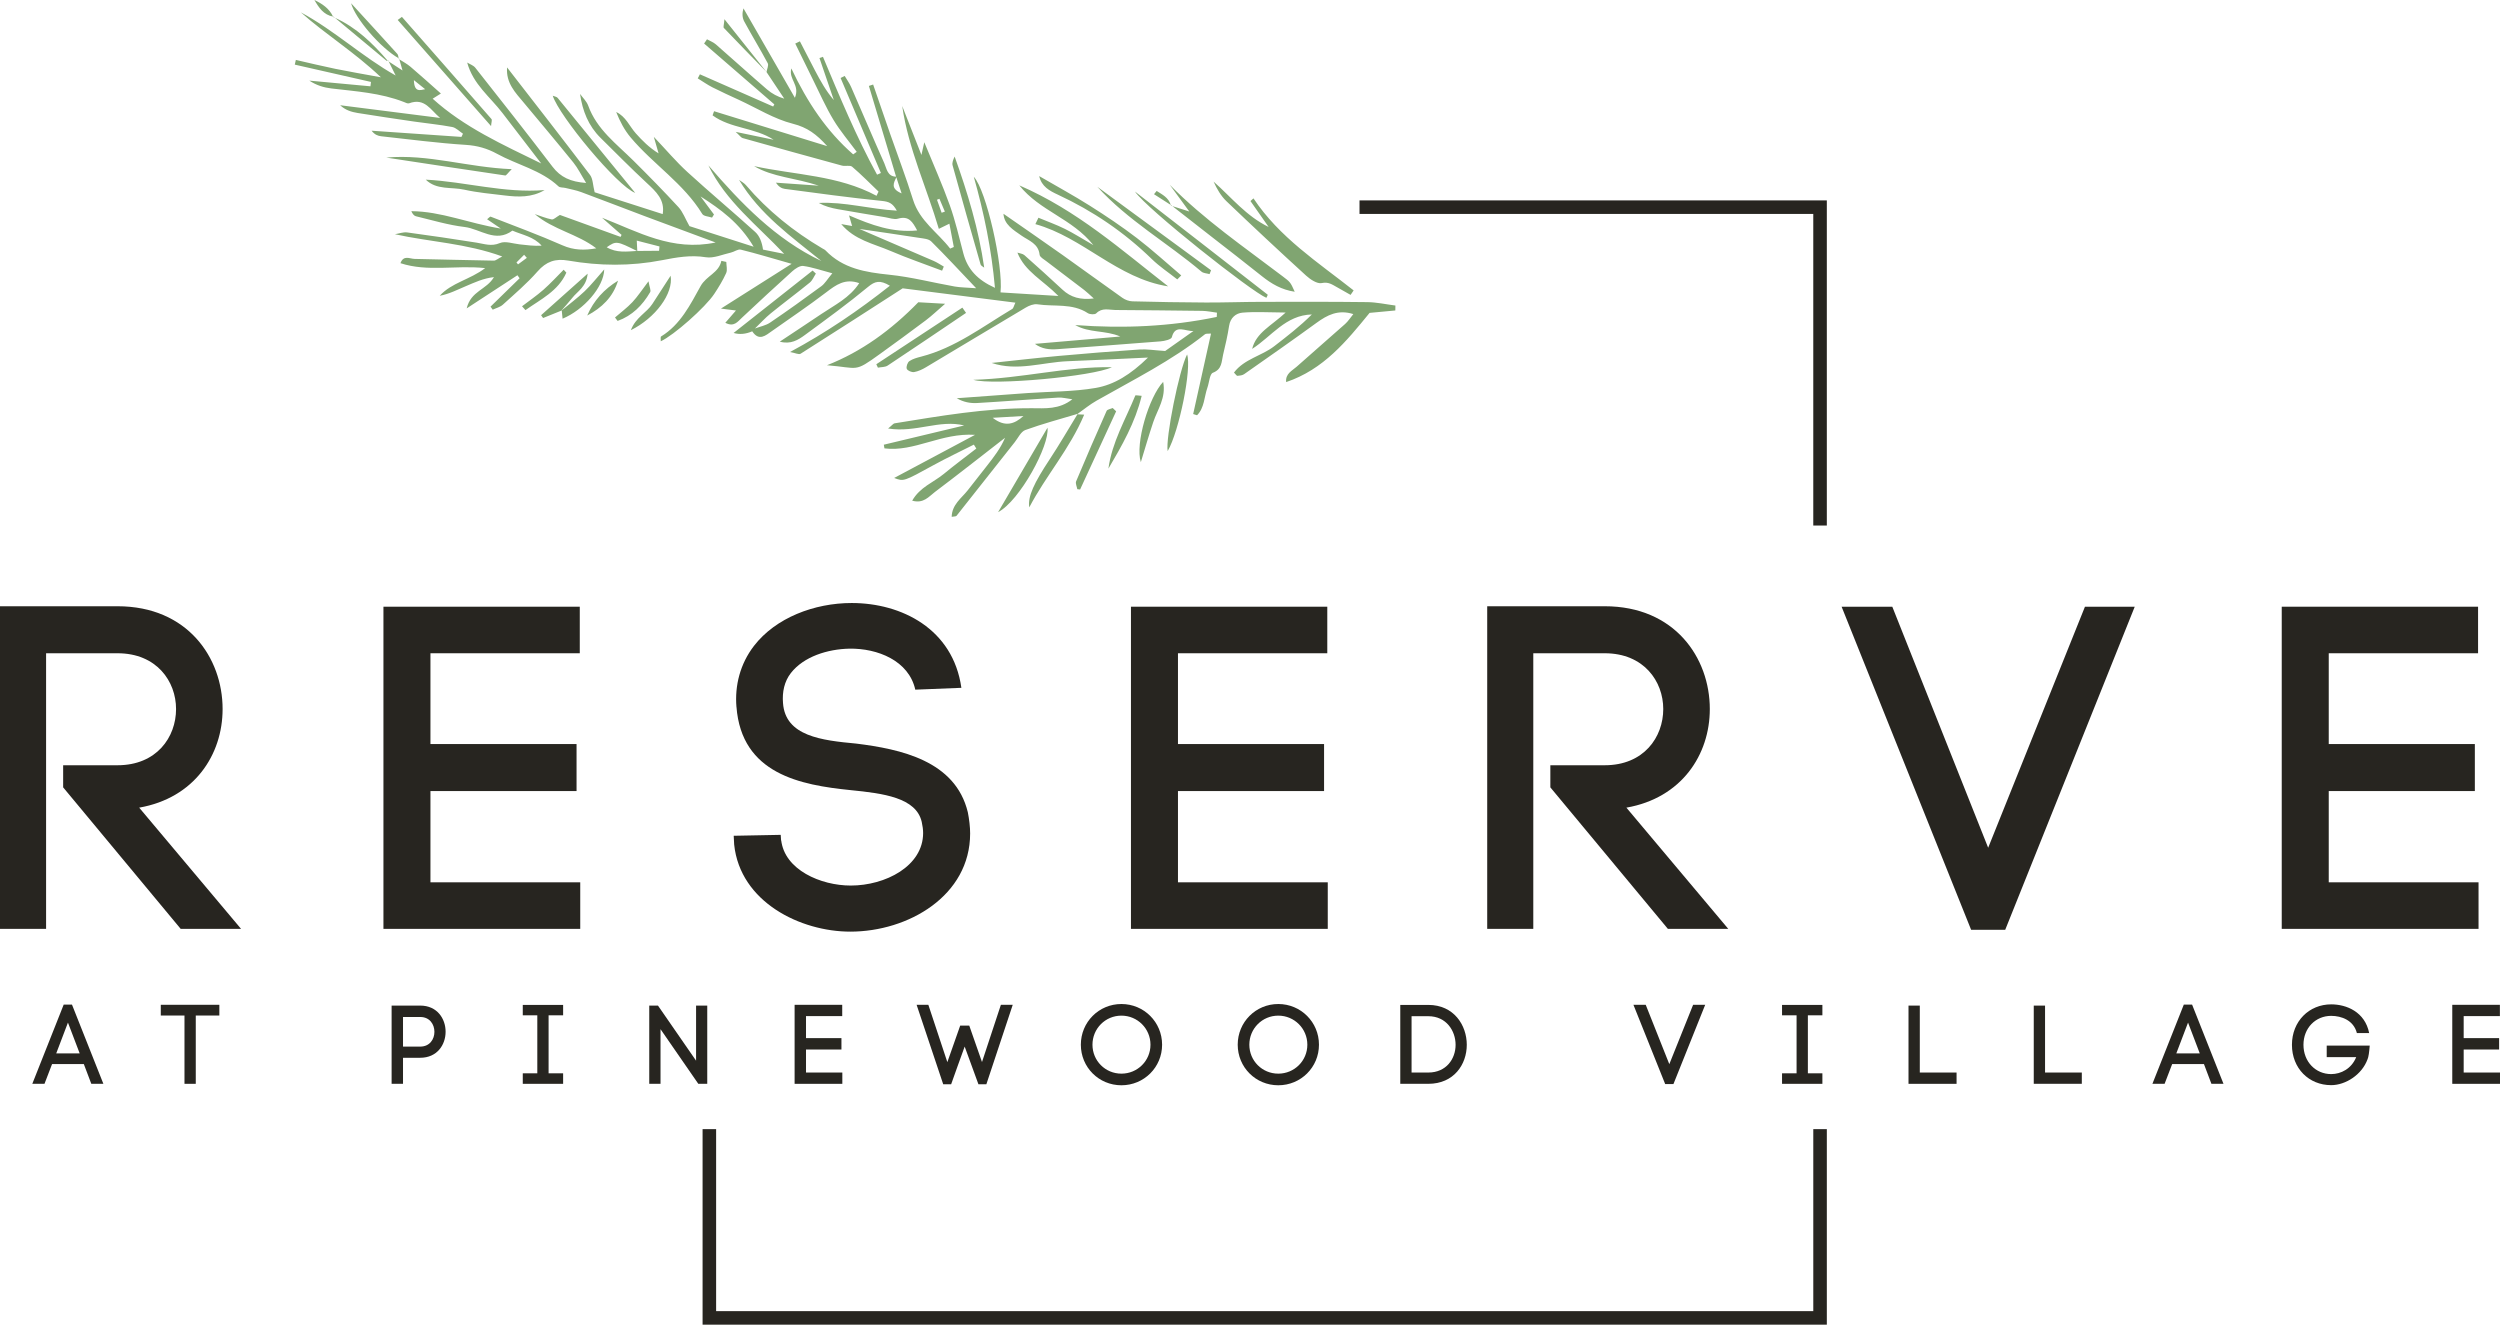 <?xml version="1.0" encoding="UTF-8"?>
<svg id="logos" xmlns="http://www.w3.org/2000/svg" viewBox="0 0 300 159">
  <defs>
    <style>
      .cls-1 {
        fill: #272520;
      }

      .cls-2 {
        fill: #80a571;
      }
    </style>
  </defs>
  <g>
    <path class="cls-1" d="M7.577,91.83h6.526c4.701,0,7.024-3.374,7.024-6.747,0-3.319-2.323-6.692-7.024-6.692H5.531v33.073H0v-38.714h14.103c8.407,0,12.61,6.194,12.61,12.333,0,5.475-3.374,10.674-10.01,11.835l12.223,14.545h-7.245l-14.103-16.979v-2.655Z"/>
    <path class="cls-1" d="M51.654,105.878h17.975v5.586h-23.616v-38.659h23.56v5.586h-17.919v10.895h17.532v5.641h-17.532v10.951Z"/>
    <path class="cls-1" d="M109.834,82.76c-.774-3.484-4.535-4.978-7.909-4.922-2.599.055-5.475.94-7.024,2.931-.774.995-1.051,2.268-.94,3.595.277,3.982,4.646,4.48,8.794,4.867,5.309.664,11.891,2.046,13.384,8.241.166.829.277,1.77.277,2.544,0,7.466-7.411,11.78-14.38,11.78-5.973,0-13.218-3.54-13.937-10.453l-.055-1.051,5.641-.11.055.83v-.221c.387,3.595,4.756,5.475,8.351,5.475,4.148,0,8.683-2.323,8.683-6.305,0-.387-.055-.83-.166-1.328-.664-2.931-4.645-3.429-8.517-3.816-6.028-.608-13.107-1.936-13.716-10.01v.055c-.221-2.599.442-5.199,2.102-7.356,2.599-3.374,7.245-5.144,11.725-5.144,5.973,0,12.167,3.097,13.163,10.177l-5.53.221Z"/>
    <path class="cls-1" d="M141.356,105.878h17.975v5.586h-23.616v-38.659h23.56v5.586h-17.919v10.895h17.532v5.641h-17.532v10.951Z"/>
    <path class="cls-1" d="M186.041,91.83h6.527c4.7,0,7.023-3.374,7.023-6.747,0-3.319-2.323-6.692-7.023-6.692h-8.573v33.073h-5.53v-38.714h14.103c8.406,0,12.61,6.194,12.61,12.333,0,5.475-3.374,10.674-10.01,11.835l12.223,14.545h-7.246l-14.103-16.979v-2.655Z"/>
    <path class="cls-1" d="M250.196,72.805h5.973l-15.542,38.769h-4.093l-15.541-38.769h6.083l11.504,28.925,11.615-28.925Z"/>
    <path class="cls-1" d="M279.45,105.878h17.974v5.586h-23.616v-38.659h23.56v5.586h-17.919v10.895h17.532v5.641h-17.532v10.951Z"/>
  </g>
  <path class="cls-2" d="M46.591,7.257c.02.039.039.079.059.118-.037-.024-.075-.049-.112-.073,0,0,.051-.043.054-.045ZM164.358,37.538c-2.769,3.394-5.527,6.801-10.02,8.313-.104-1.019.725-1.366,1.267-1.851,1.925-1.722,3.886-3.403,5.812-5.124.363-.325.631-.756.981-1.185-1.817-.58-3.127.112-4.426,1.058-2.864,2.084-5.768,4.113-8.669,6.146-.216.152-.535.184-.812.208-.092.008-.201-.183-.415-.394,1.234-1.636,3.32-1.992,4.837-3.168,1.55-1.201,3.105-2.395,4.508-3.806-3.154.083-4.823,2.633-7.164,4.133.482-1.954,2.287-2.753,4.02-4.363-2.06-.012-3.627-.121-5.173.012-.793.068-1.461.607-1.611,1.581-.18,1.167-.446,2.324-.723,3.473-.197.814-.1,1.731-1.225,2.16-.385.147-.435,1.158-.651,1.769-.396,1.119-.356,2.437-1.248,3.331-.156-.048-.311-.097-.467-.145.707-3.186,1.414-6.373,2.143-9.658-.34.034-.595-.02-.726.083-4.018,3.187-8.593,5.459-13.021,7.976-.793.451-1.508,1.041-2.255,1.573-2.099.632-4.223,1.196-6.281,1.942-.53.192-.864.945-1.269,1.457-2.331,2.947-4.654,5.901-6.991,8.843-.064.081-.26.058-.579.118.04-1.486,1.175-2.228,1.925-3.183.774-.986,1.549-1.972,2.322-2.96.805-1.029,1.609-2.061,2.158-3.343-2.805,2.176-5.592,4.374-8.426,6.51-.713.537-1.351,1.421-2.717,1.038.915-1.625,2.557-2.193,3.787-3.207,1.274-1.051,2.603-2.036,3.907-3.049-.098-.157-.197-.314-.295-.471-1.611.816-3.246,1.589-4.83,2.457-3.59,1.967-3.58,1.986-4.734,1.544,3.16-1.685,6.225-3.319,9.705-5.174-4.074-.265-7.298,2.082-10.87,1.624-.026-.147-.052-.294-.078-.441,3.215-.77,6.43-1.54,9.645-2.309-2.97-.741-5.782.9-9.129.365.497-.404.624-.597.779-.622,5.458-.88,10.904-1.835,16.469-1.812,1.575.006,3.276.179,4.861-1.075-.676-.086-1.19-.233-1.693-.202-3.242.201-6.481.465-9.724.653-.819.048-1.65-.104-2.453-.574,2.834-.208,5.668-.422,8.502-.621,2.724-.191,5.487-.153,8.164-.614,2.225-.383,4.196-1.609,6.282-3.645-3.54.163-6.583.319-9.629.438-3.039.119-6.043,1.247-9.134.207,2.689-.284,5.374-.599,8.066-.844,3.234-.294,6.472-.553,9.712-.772.834-.056,1.683.094,3.045.183.816-.577,2.106-1.488,3.395-2.399-.952.075-2.185-.868-2.594.746-.068.268-.873.458-1.352.497-4.12.335-8.244.621-12.366.936-.973.074-1.881-.021-2.714-.636,3.471-.299,6.858-.59,10.245-.881-1.769-.773-3.728-.404-5.407-1.375,5.743.432,11.397.19,16.984-.977.008-.17.016-.341.024-.511-.591-.075-1.181-.207-1.772-.216-3.471-.051-6.943-.074-10.415-.103-.783-.007-1.596-.316-2.297.399-.168.171-.763.142-1.014-.022-1.869-1.224-4.026-.75-6.044-1.061-.44-.068-.993.15-1.401.392-4.003,2.372-7.983,4.782-11.981,7.164-.437.26-.926.492-1.419.576-.28.047-.789-.165-.878-.388-.096-.241.082-.767.309-.923.409-.281.934-.418,1.428-.545,4.085-1.055,7.384-3.61,10.916-5.717.153-.092.194-.372.38-.756-4.542-.578-8.981-1.143-13.525-1.721-3.965,2.552-8.095,5.222-12.252,7.85-.21.133-.649-.096-1.265-.208,4.378-2.354,8.201-4.967,11.982-7.953-1.189-.712-1.788-.551-2.617.137-2.44,2.025-5.015,3.889-7.572,5.769-.818.601-1.714,1.164-3.025.805,1.747-1.161,3.358-2.218,4.955-3.296,1.619-1.094,3.436-1.958,4.579-3.726-1.698-.605-2.792.21-3.963,1.105-2.111,1.614-4.324,3.096-6.494,4.633-.784.555-1.567,1.266-2.385.044q-1.168.506-2.234.197c3.197-2.525,6.34-5.007,9.483-7.489.13.122.26.243.39.365-.239.364-.407.815-.729,1.077-1.541,1.257-3.142,2.441-4.685,3.696-.676.55-1.267,1.206-1.896,1.814.611-.23,1.294-.352,1.82-.708,2.079-1.41,4.122-2.875,6.145-4.365.427-.314.711-.822,1.32-1.55-1.409-.374-2.435-.741-3.49-.88-.409-.054-.961.321-1.32.644-2.031,1.827-4.03,3.691-6.026,5.557-.531.496-.969,1.162-2.006.617.453-.522.854-.984,1.278-1.474-.613-.078-1.164-.148-1.801-.229,2.763-1.751,5.421-3.434,8.48-5.372-2.347-.668-4.21-1.234-6.098-1.702-.345-.086-.782.263-1.189.354-1.003.225-2.061.712-3.01.558-1.821-.296-3.537.02-5.267.357-3.752.732-7.506.693-11.248.044-1.543-.268-2.633.112-3.68,1.307-1.262,1.439-2.738,2.694-4.161,3.986-.321.291-.805.404-1.214.598-.088-.121-.176-.242-.264-.363,1.164-1.136,2.327-2.272,3.491-3.408-.087-.12-.175-.239-.262-.359-1.903,1.242-3.806,2.485-6.091,3.977.509-2.109,2.378-2.221,3.274-3.754-1.317.154-2.316.643-3.312,1.059-1.039.435-2.039.965-3.197,1.182,1.429-1.585,3.617-1.922,5.456-3.322-3.546-.377-6.899.481-10.168-.59.376-1.011,1.108-.526,1.689-.514,3.172.067,6.343.156,9.516.208.234.004.473-.225,1.011-.501-4.354-1.586-8.627-1.729-12.879-2.667.491-.079.997-.279,1.469-.216,2.782.372,5.557.788,8.33,1.226.929.147,1.765.488,2.789.052.65-.277,1.571.066,2.368.153.866.095,1.729.217,2.65.16-.942-1.082-2.308-1.287-3.51-1.808-2.029,1.513-3.846-.213-5.746-.437-1.969-.233-3.897-.824-5.835-1.287-.228-.054-.411-.296-.55-.608,3.576.014,6.855,1.453,10.742,2.087-.778-.529-1.19-.809-1.647-1.12.23-.178.36-.337.418-.314,2.886,1.128,5.8,2.195,8.632,3.446,1.342.593,2.63.612,4.051.359-2.26-1.742-5.154-2.213-7.378-4.107.675.223,1.339.5,2.031.639.223.045.52-.272.983-.539,2.207.799,4.742,1.717,7.278,2.635.041-.08.082-.161.123-.241-.781-.686-1.563-1.371-2.344-2.057,4.343,1.692,8.407,4.067,13.628,2.97-3.01-1.118-5.741-2.124-8.467-3.147-2.556-.96-5.101-1.952-7.662-2.901-.609-.226-1.259-.34-1.893-.498-.279-.069-.652-.021-.831-.189-2.113-1.973-4.946-2.573-7.387-3.913-1.164-.639-2.354-.979-3.725-1.066-3.392-.215-6.771-.661-10.153-1.032-.408-.045-.804-.193-1.164-.668,3.594.248,7.189.496,10.783.744.061-.128.122-.256.183-.385-.43-.279-.829-.718-1.295-.806-1.502-.285-3.031-.427-4.546-.648-2.269-.331-4.538-.667-6.801-1.033-.743-.12-1.47-.343-2.098-.93,3.936.501,7.871,1.001,11.997,1.526-1.145-.952-1.838-2.46-3.724-1.756-.167.062-.425-.08-.628-.16-2.797-1.093-5.76-1.273-8.696-1.623-.913-.109-1.806-.381-2.646-.94,2.445.227,4.89.455,7.335.682.021-.175.042-.351.063-.526-3.047-.692-6.094-1.384-9.141-2.075.042-.189.084-.377.126-.566,1.582.36,3.159.747,4.749,1.072,1.661.34,3.335.622,5.459,1.013-3.168-3.021-6.614-5.125-9.608-7.792,4.033,2.166,7.389,5.334,11.377,7.578-.278-.561-.555-1.123-.835-1.683.49.319.992.644,1.657,1.077-.161-.562-.273-.953-.381-1.332.453.289.935.544,1.341.889,1.213,1.03,2.391,2.1,3.646,3.211-.314.198-.663.417-.987.622,3.785,3.431,8.408,5.51,13.026,7.771-1.546-2.012-3.096-4.02-4.637-6.036-1.485-1.943-3.54-3.466-4.247-6.076.331.206.751.341.978.629,3.108,3.939,6.218,7.877,9.259,11.868.97,1.273,2.171,1.818,4.037,1.954-.608-.986-.991-1.783-1.531-2.451-1.952-2.414-3.954-4.787-5.942-7.172-1.014-1.216-2.159-2.357-2.014-4.242,3.327,4.295,6.673,8.575,9.956,12.904.349.46.332,1.197.553,2.077,2.61.837,5.411,1.736,8.167,2.62.283-1.72-.802-2.702-1.917-3.738-1.893-1.76-3.711-3.601-5.549-5.419-1.449-1.433-2.163-3.234-2.451-5.262.333.467.791.889.979,1.409,1.03,2.858,3.397,4.584,5.43,6.604,1.835,1.823,3.65,3.67,5.401,5.573.525.571.804,1.369,1.317,2.277,2.262.726,4.784,1.535,7.702,2.472-1.704-2.874-3.979-4.5-6.371-6.034.537.721,1.074,1.443,1.61,2.164-.077.125-.155.249-.232.374-.4-.138-.999-.155-1.169-.433-2.238-3.667-5.91-5.978-8.607-9.197-.738-.881-1.283-1.924-1.725-3.04,1.157.535,1.588,1.705,2.357,2.566.78.872,1.602,1.706,2.729,2.397-.153-.531-.306-1.063-.572-1.984,1.521,1.605,2.692,2.997,4.024,4.214,2.672,2.442,5.452,4.765,8.135,7.194.525.475.815,1.21.946,2.123.846.171,1.693.341,2.539.512-3.243-3.441-6.992-6.295-9.097-10.619,3.924,4.551,8.041,8.851,13.56,11.476-3.587-2.918-7.399-5.583-9.876-9.734.277.208.604.373.823.63,2.619,3.068,5.717,5.553,9.181,7.598.127.075.274.135.373.238,2.092,2.181,4.792,2.62,7.646,2.914,2.637.272,5.23.949,7.849,1.414.68.121,1.382.116,2.58.207-2.046-2.15-3.682-3.922-5.394-5.618-.309-.306-.923-.348-1.409-.423-2.401-.374-4.806-.719-7.209-1.074,2.97,1.276,5.942,2.547,8.907,3.835.425.185.815.452,1.22.682-.069.164-.138.328-.206.492-2.07-.785-4.167-1.505-6.201-2.375-2.037-.871-4.308-1.308-5.902-3.218.435.077.87.155,1.305.232-.081-.281-.162-.562-.367-1.273,2.715,1.166,5.225,2.093,8.176,1.805-.55-1.013-.976-1.799-2.317-1.41-.453.131-1.014-.093-1.523-.177-1.892-.314-3.784-.626-5.672-.962-.782-.139-1.554-.337-2.3-.751,3.077-.159,6.061.732,9.369.926-.498-.915-.978-1.087-1.812-1.171-3.887-.392-7.76-.93-11.635-1.443-.388-.051-.753-.281-1.065-.745,1.572.11,3.144.219,5.147.359-2.834-.95-5.497-1.004-7.762-2.345,4.93,1.074,10.084,1.085,14.694,3.561.079-.169.159-.338.239-.506-1.047-1.003-2.062-2.043-3.164-2.981-.258-.219-.827-.029-1.223-.137-3.98-1.085-7.955-2.188-11.925-3.305-.184-.052-.319-.276-.829-.742,1.796.373,3.173.659,4.55.945-2.243-1.472-5.155-1.332-7.323-2.926.059-.166.118-.332.177-.498,4.427,1.366,8.853,2.732,13.578,4.19-1.279-1.429-2.4-2.252-4.114-2.685-2.249-.567-4.314-1.866-6.455-2.855-1.072-.496-2.151-.98-3.203-1.516-.611-.311-1.176-.714-1.762-1.075.086-.163.171-.327.257-.49,2.93,1.289,5.861,2.578,8.791,3.867.048-.086.096-.171.144-.257-2.81-2.434-5.62-4.868-8.43-7.302.116-.169.231-.339.347-.508.356.199.759.343,1.059.605,2.059,1.795,4.081,3.632,6.15,5.415.585.505,1.285.877,2.064,1.105-.709-1.064-1.419-2.129-2.128-3.193l-.004.004 0-0c-.011-.014-.023-.028-.034-.043.012.012.023.024.035.036.06-.358.283-.802.148-1.056-.903-1.692-1.909-3.329-2.822-5.016-.238-.44-.267-.994-.091-1.57,1.996,3.471,3.991,6.942,6.171,10.733.642-1.547-.781-2.189-.429-3.525,1.914,4.053,4.23,7.525,7.423,10.314.142-.101.284-.202.426-.303-.939-1.272-1.976-2.485-2.789-3.833-.913-1.514-1.629-3.146-2.418-4.733-.732-1.471-1.447-2.951-2.17-4.427.185-.09.37-.181.556-.271.608,1.176,1.209,2.357,1.827,3.528.64,1.213,1.296,2.417,2.245,3.522-.574-1.681-1.149-3.361-1.723-5.042.139-.05.278-.099.418-.149,2.016,4.788,3.997,9.594,6.495,14.145.153-.068.307-.135.46-.203-1.612-3.8-3.224-7.599-4.836-11.399.163-.083.326-.165.489-.248.261.442.571.864.775,1.331,1.334,3.045,2.626,6.108,3.979,9.144.293.658.375,1.601,1.414,1.61-1.088-3.629-2.175-7.257-3.263-10.886.17-.056.34-.112.51-.168.676,1.962,1.348,3.927,2.03,5.887.923,2.651,1.925,5.276,2.763,7.954.797,2.547,2.958,3.908,4.45,5.847.146-.064.292-.129.438-.193-.169-.893-.339-1.787-.53-2.796-.463.227-.743.364-1.267.62-1.462-4.953-3.647-9.602-4.395-14.74.725,1.844,1.449,3.687,2.307,5.87.138-.615.2-.891.342-1.526,1.105,2.704,2.181,5.102,3.063,7.57.67,1.873,1.113,3.83,1.623,5.758.504,1.91,1.684,3.19,3.795,4.146-.42-4.702-1.329-9.041-2.541-13.331,1.492,1.574,3.555,10.663,3.209,13.877,2.162.134,4.313.267,6.946.43-1.873-1.909-4.016-2.915-4.921-5.205.284.098.632.122.84.305,1.541,1.362,3.066,2.743,4.572,4.144.992.923,2.145,1.249,3.755,1.055-.474-.423-.788-.739-1.138-1.008-1.523-1.168-3.061-2.318-4.585-3.485-.291-.223-.749-.474-.778-.749-.143-1.351-1.29-1.685-2.162-2.293-1.01-.705-2.094-1.337-2.177-2.63,2.355,1.641,4.747,3.285,7.115,4.963,2.397,1.698,4.763,3.44,7.164,5.131.335.236.792.404,1.198.415,2.939.077,5.88.13,8.821.142,2.198.009,4.397-.076,6.595-.08,4.257-.01,8.515-.021,12.772.033,1.124.014,2.245.266,3.368.409-.003.197-.005.394-.008.592-1.028.096-2.056.192-3.085.289ZM119.122,50.136c1.471,1.15,2.602.772,3.696-.216-1.148.067-2.297.134-3.696.216ZM61.975,31.495c.063.076.126.153.189.23.353-.26.705-.52,1.058-.781-.109-.124-.219-.248-.328-.371-.306.307-.612.615-.918.922ZM72.807,29.672c1.176.7,2.408.513,3.624.443-2.431-1.215-2.495-1.219-3.624-.443ZM76.413,28.873c.035.604.053.932.06,1.241.872-.007,1.744-.014,2.616-.021.016-.173.032-.346.048-.519-.838-.216-1.676-.431-2.724-.701ZM51.018,10.705c-.349-.282-.698-.564-1.352-1.091.043,1.491.728,1.218,1.352,1.091ZM108.194,23.208c-.267-.81-.452-1.376-.636-1.935-.284.649-.768,1.338.636,1.935ZM113.384,25.396c-.217-.514-.434-1.028-.652-1.542-.098.039-.196.078-.294.117.186.52.372,1.04.558,1.56.129-.045.258-.09.387-.136ZM124.612,26.127c-.123.256-.245.512-.368.768,5.752,1.605,9.831,6.516,15.935,7.468-5.595-4.353-10.908-9.112-17.865-12.122,2.474,3.097,6.344,3.97,8.891,7.174-1.399-.805-2.382-1.437-3.422-1.951-1.026-.507-2.111-.896-3.17-1.336ZM150.417,23.804c-.12.108-.241.215-.361.323.727,1.037,1.454,2.073,2.181,3.11-2.671-1.288-4.464-3.552-6.607-5.446.403.89.88,1.722,1.545,2.357,3.151,3.012,6.336,5.989,9.557,8.927.507.462,1.333,1.011,1.877.894.809-.173,1.257.184,1.816.488.554.301,1.098.62,1.646.931.122-.179.244-.358.365-.538-4.285-3.378-8.919-6.375-12.02-11.045ZM105.568,42.497c1.85-1.336,3.695-2.679,5.518-4.051.727-.547,1.387-1.182,2.328-1.993-1.423-.081-2.389-.136-3.217-.183-3.283,3.358-6.79,5.914-10.959,7.559,3.873.313,3.21.921,6.329-1.332ZM140.523,24.682c.053.017.107.034.16.051-.038-.03-.076-.06-.115-.089l-.046.038ZM140.369,22.172c.736,1.007,1.473,2.014,2.347,3.209-.792-.252-1.419-.452-2.032-.648,1.558,1.217,3.117,2.435,4.675,3.652,2.022,1.58,4.059,3.142,6.06,4.748,1.155.926,2.379,1.644,3.948,1.877-.528-1.185-.544-1.164-1.476-1.873-4.601-3.498-9.39-6.773-13.521-10.965ZM84.067,34.341c-1.225,2.203-2.409,4.618-4.738,6.035-.087.053-.027.349-.038.579,1.545-.705,5.345-4.059,6.422-5.69.529-.8,1.035-1.628,1.428-2.499.168-.372.02-.886.016-1.335-.198-.043-.396-.086-.595-.129-.294,1.452-1.787,1.764-2.496,3.041ZM141.747,33.049c-1.767-1.5-3.48-3.072-5.318-4.48-1.808-1.384-3.708-2.658-5.634-3.875-1.956-1.236-3.993-2.343-6.091-3.563.287,1.266,1.253,1.771,2.237,2.228,4.192,1.945,7.953,4.501,11.274,7.727.932.905,2.035,1.633,3.059,2.443.158-.16.316-.32.474-.48ZM151.966,35.736c.056-.13.185-.354.156-.376-5.303-4.136-10.617-8.257-15.931-12.378,1.419,2.095,14.038,12.07,15.775,12.754ZM65.348,22.809c-4.838.397-9.466-1.001-14.258-1.251,1.308,1.275,3.073.856,4.631,1.205,1.58.353,3.209.493,4.821.69,1.639.2,3.271.269,4.805-.643ZM66.913,11.742c-.108-.132-.346-.156-.584-.256.743,2.4,7.735,10.858,9.899,11.663-3.102-3.805-6.202-7.612-9.315-11.408ZM116.795,45.578c2.395.7,14.38-.41,16.637-1.515-5.438-.095-10.734,1.343-16.637,1.515ZM145.146,32.894c.06-.154.12-.308.18-.463-4.549-3.339-9.098-6.679-13.648-10.018,3.658,4.034,8.397,6.712,12.5,10.183.237.2.641.203.968.298ZM125.699,51.326c-1.993,3.408-3.961,6.772-5.928,10.135,2.605-1.368,6.202-8.026,5.928-10.135ZM58.978,14.288c-3.571-4.098-7.16-8.18-10.748-12.263-.169.123-.338.247-.506.37,3.687,4.191,7.373,8.382,11.203,12.735.034-.447.145-.734.05-.842ZM142.45,42.535c-.954,1.868-2.601,10.071-2.33,11.599,1.387-2.383,2.909-9.961,2.33-11.599ZM129.324,49.659c-.001 0-.002.001-.004.001-.024.017-.048.035-.073.052.014.001.029.002.043.002.011-.019.023-.037.034-.056l0-0-.001.001ZM130.102,49.759c-.4-.022-.612-.033-.811-.044-1.103,1.801-2.16,3.632-3.323,5.394-1.863,2.823-2.658,4.453-2.456,5.776,1.98-3.786,4.875-7.03,6.59-11.126ZM115.484,36.916c-3.442,2.264-6.885,4.528-10.327,6.792.064.137.128.274.192.41.394-.078.86-.045,1.17-.25,3.151-2.085,6.276-4.208,9.408-6.321-.147-.21-.295-.421-.442-.631ZM118.106,32.119c-.662-4.605-1.989-8.989-3.548-13.333-.174.364-.333.747-.246,1.062,1.094,3.968,2.22,7.928,3.357,11.884.045.158.287.259.437.386ZM129.613,58.738c1.441-3.127,2.883-6.253,4.324-9.38-.138-.133-.275-.265-.413-.397-.252.114-.649.164-.733.353-1.251,2.802-2.472,5.618-3.657,8.449-.104.249.088.623.143.939.112.012.224.025.337.037ZM136.9,55.459c.494-1.606.956-3.222,1.492-4.814.512-1.522,1.562-2.915,1.187-4.82-1.704,1.807-3.389,7.425-2.679,9.634ZM133.009,56.237c1.624-2.76,3.212-5.519,3.992-8.736-.377-.024-.739-.101-.763-.041-1.179,2.888-2.802,5.612-3.229,8.777ZM46.353,18.911c4.757.723,9.514,1.449,14.275,2.147.121.018.288-.269.78-.758-5.282-.207-10.033-1.847-15.056-1.389ZM80.475,33.086c-.812,1.256-1.499,2.328-2.196,3.394-.688,1.052-2.011,1.621-2.576,3.141,2.942-1.461,5.128-4.397,4.772-6.535ZM77.82,33.756c-.806,1.057-1.308,1.838-1.934,2.504-.632.672-1.386,1.229-2.086,1.837.104.138.208.277.313.415,1.742-.624,2.984-1.867,3.908-3.458.117-.202-.08-.587-.201-1.297ZM65.172,38.162c.729-.295,1.457-.59,2.186-.884.441-.508.901-1.003,1.316-1.532.63-.803,1.702-1.325,1.844-2.907-2.046,1.825-3.816,3.405-5.587,4.984.08.113.161.227.241.34ZM67.389,37.265c-.01.004-.02.008-.031.012-.012.014-.024.027-.035.04,0,0,.004-.003.006-.004-.002.001-.003.003-.005.004l.085-.061c.032.311.065.622.102.986,2.539-1.058,4.949-3.797,4.997-5.911-.901,1.014-1.57,1.876-2.352,2.618-.871.826-1.839,1.55-2.768,2.315ZM47.834,6.993c-.037-.188-.046-.401-.156-.523-1.855-2.054-3.727-4.092-5.548-6.081.511,1.85,3.499,5.329,5.704,6.604ZM47.853,7.075c.024.016.049.03.073.046-.008-.029-.017-.059-.025-.088-.022-.012-.045-.027-.067-.039.005.028.012.055.019.081l0-0ZM67.963,32.716c-.108-.117-.215-.234-.323-.35-.806.805-1.575,1.652-2.429,2.404-.81.713-1.708,1.326-2.568,1.983.137.154.275.307.413.461,1.821-1.296,3.928-2.278,4.906-4.497ZM74.165,33.68c-1.657,1.009-2.92,2.378-3.702,4.186,1.748-.926,3.101-2.212,3.702-4.186ZM86.862,3.353c1.682,1.763,3.388,3.504,5.088,5.249-1.591-1.997-3.183-3.997-5.018-6.3-.053.67-.161.955-.07,1.051ZM39.99,2.045c.07.03.137.062.206.093-.053-.044-.107-.089-.16-.133,0,0-.003.002-.007.006-.013.011-.039.033-.039.033ZM46.512,7.277c-1.802-2.091-3.758-3.989-6.316-5.139,2.06,1.718,4.119,3.437,6.184,5.149.024.02.078.005.132-.011ZM46.535,7.304c.002-.002.053-.045.056-.047-.024.004-.052.012-.079.02.008.009.016.018.023.027ZM39.99,2.045c0-0.0.026-.022.039-.034.004-.004.007-.006.007-.006-.025-.004-.048-.01-.072-.014.008.018.018.036.026.054ZM39.964,1.991c-.461-.986-1.302-1.542-2.236-1.991.529.917,1.103,1.782,2.236,1.991ZM140.523,24.683l.046-.038c-.024-.015-.048-.031-.072-.046.009.028.019.055.026.085ZM138.48,23.304c.672.431,1.345.862,2.017,1.294-.278-.897-1.023-1.249-1.697-1.685-.107.131-.213.261-.32.392Z"/>
  <path class="cls-1" d="M219.22,135.497v23.463H84.31v-23.463h1.625v21.837h131.659v-21.837h1.625ZM217.594,63.06h1.625V24.05h-56.077v1.625h54.451v37.385Z"/>
  <g>
    <path class="cls-1" d="M10.059,127.685h-3.809l-.912,2.374h-1.462l3.769-9.509h.992l3.769,9.509h-1.449l-.899-2.374ZM6.746,126.411h2.817l-1.409-3.702-1.408,3.702Z"/>
    <path class="cls-1" d="M22.138,130.058v-8.195h-2.844v-1.288h7.028v1.288h-2.83v8.195h-1.354Z"/>
    <path class="cls-1" d="M50.427,120.67c2.025,0,3.045,1.569,3.045,3.138s-1.019,3.125-3.045,3.125h-2.066v3.125h-1.368v-9.388h3.433ZM50.427,125.592c1.14,0,1.703-.885,1.703-1.77,0-.899-.563-1.784-1.703-1.784h-2.066v3.554h2.066Z"/>
    <path class="cls-1" d="M67.575,121.837h-1.744v6.961h1.744v1.261h-4.842v-1.261h1.744v-6.961h-1.744v-1.247h4.842v1.247Z"/>
    <path class="cls-1" d="M77.91,130.058v-9.388h1.046l4.573,6.612v-6.612h1.341v9.388h-1.073l-4.534-6.558v6.558h-1.354Z"/>
    <path class="cls-1" d="M96.721,128.704h4.359v1.355h-5.727v-9.482h5.714v1.355h-4.346v2.642h4.252v1.368h-4.252v2.763Z"/>
    <path class="cls-1" d="M115.76,125.592c-.536,1.529-1.14,3.098-1.623,4.52h-.952l-3.192-9.536h1.408l2.28,6.88,1.543-4.386h1.086l1.529,4.373c.738-2.24,1.569-4.735,2.267-6.867h1.422l-3.165,9.536h-.952l-1.65-4.52Z"/>
    <path class="cls-1" d="M134.57,120.482c2.709,0,4.882,2.173,4.882,4.882,0,2.71-2.173,4.869-4.882,4.869s-4.869-2.159-4.869-4.869c0-2.709,2.159-4.882,4.869-4.882ZM134.57,128.838c1.931,0,3.487-1.542,3.487-3.474,0-1.931-1.556-3.487-3.487-3.487-1.932,0-3.474,1.556-3.474,3.487,0,1.932,1.542,3.474,3.474,3.474Z"/>
    <path class="cls-1" d="M153.394,120.482c2.709,0,4.882,2.173,4.882,4.882,0,2.71-2.173,4.869-4.882,4.869s-4.869-2.159-4.869-4.869c0-2.709,2.159-4.882,4.869-4.882ZM153.394,128.838c1.931,0,3.487-1.542,3.487-3.474,0-1.931-1.556-3.487-3.487-3.487-1.932,0-3.474,1.556-3.474,3.487,0,1.932,1.542,3.474,3.474,3.474Z"/>
    <path class="cls-1" d="M171.4,120.589c3.071,0,4.614,2.441,4.614,4.788,0,2.347-1.543,4.681-4.614,4.681h-3.367v-9.469h3.367ZM171.4,128.704c2.172,0,3.272-1.663,3.272-3.326,0-1.663-1.1-3.433-3.272-3.433h-2.012v6.759h2.012Z"/>
    <path class="cls-1" d="M203.175,120.576h1.448l-3.809,9.509h-.993l-3.809-9.509h1.475l2.83,7.122,2.857-7.122Z"/>
    <path class="cls-1" d="M218.687,121.837h-1.743v6.961h1.743v1.261h-4.842v-1.261h1.744v-6.961h-1.744v-1.247h4.842v1.247Z"/>
    <path class="cls-1" d="M230.376,128.704h4.412v1.355h-5.767v-9.388h1.355v8.034Z"/>
    <path class="cls-1" d="M245.405,128.704h4.413v1.355h-5.767v-9.388h1.355v8.034Z"/>
    <path class="cls-1" d="M264.471,127.685h-3.809l-.911,2.374h-1.462l3.769-9.509h.992l3.769,9.509h-1.449l-.898-2.374ZM261.158,126.411h2.816l-1.408-3.702-1.409,3.702Z"/>
    <path class="cls-1" d="M282.826,123.969c-.389-1.543-1.864-2.066-3.085-2.066-1.877,0-3.326,1.462-3.326,3.474,0,2.025,1.449,3.514,3.326,3.514,1.18,0,2.441-.644,3.005-2.039h-3.541v-1.382h5.163c-.067.805-.134,1.341-.268,1.663v-.013c-.657,1.824-2.615,3.098-4.359,3.098-2.683,0-4.708-2.025-4.708-4.841,0-2.83,2.066-4.855,4.708-4.855,1.837,0,4.051.898,4.56,3.447h-1.475Z"/>
    <path class="cls-1" d="M295.641,128.704h4.359v1.355h-5.727v-9.482h5.714v1.355h-4.346v2.642h4.252v1.368h-4.252v2.763Z"/>
  </g>
</svg>